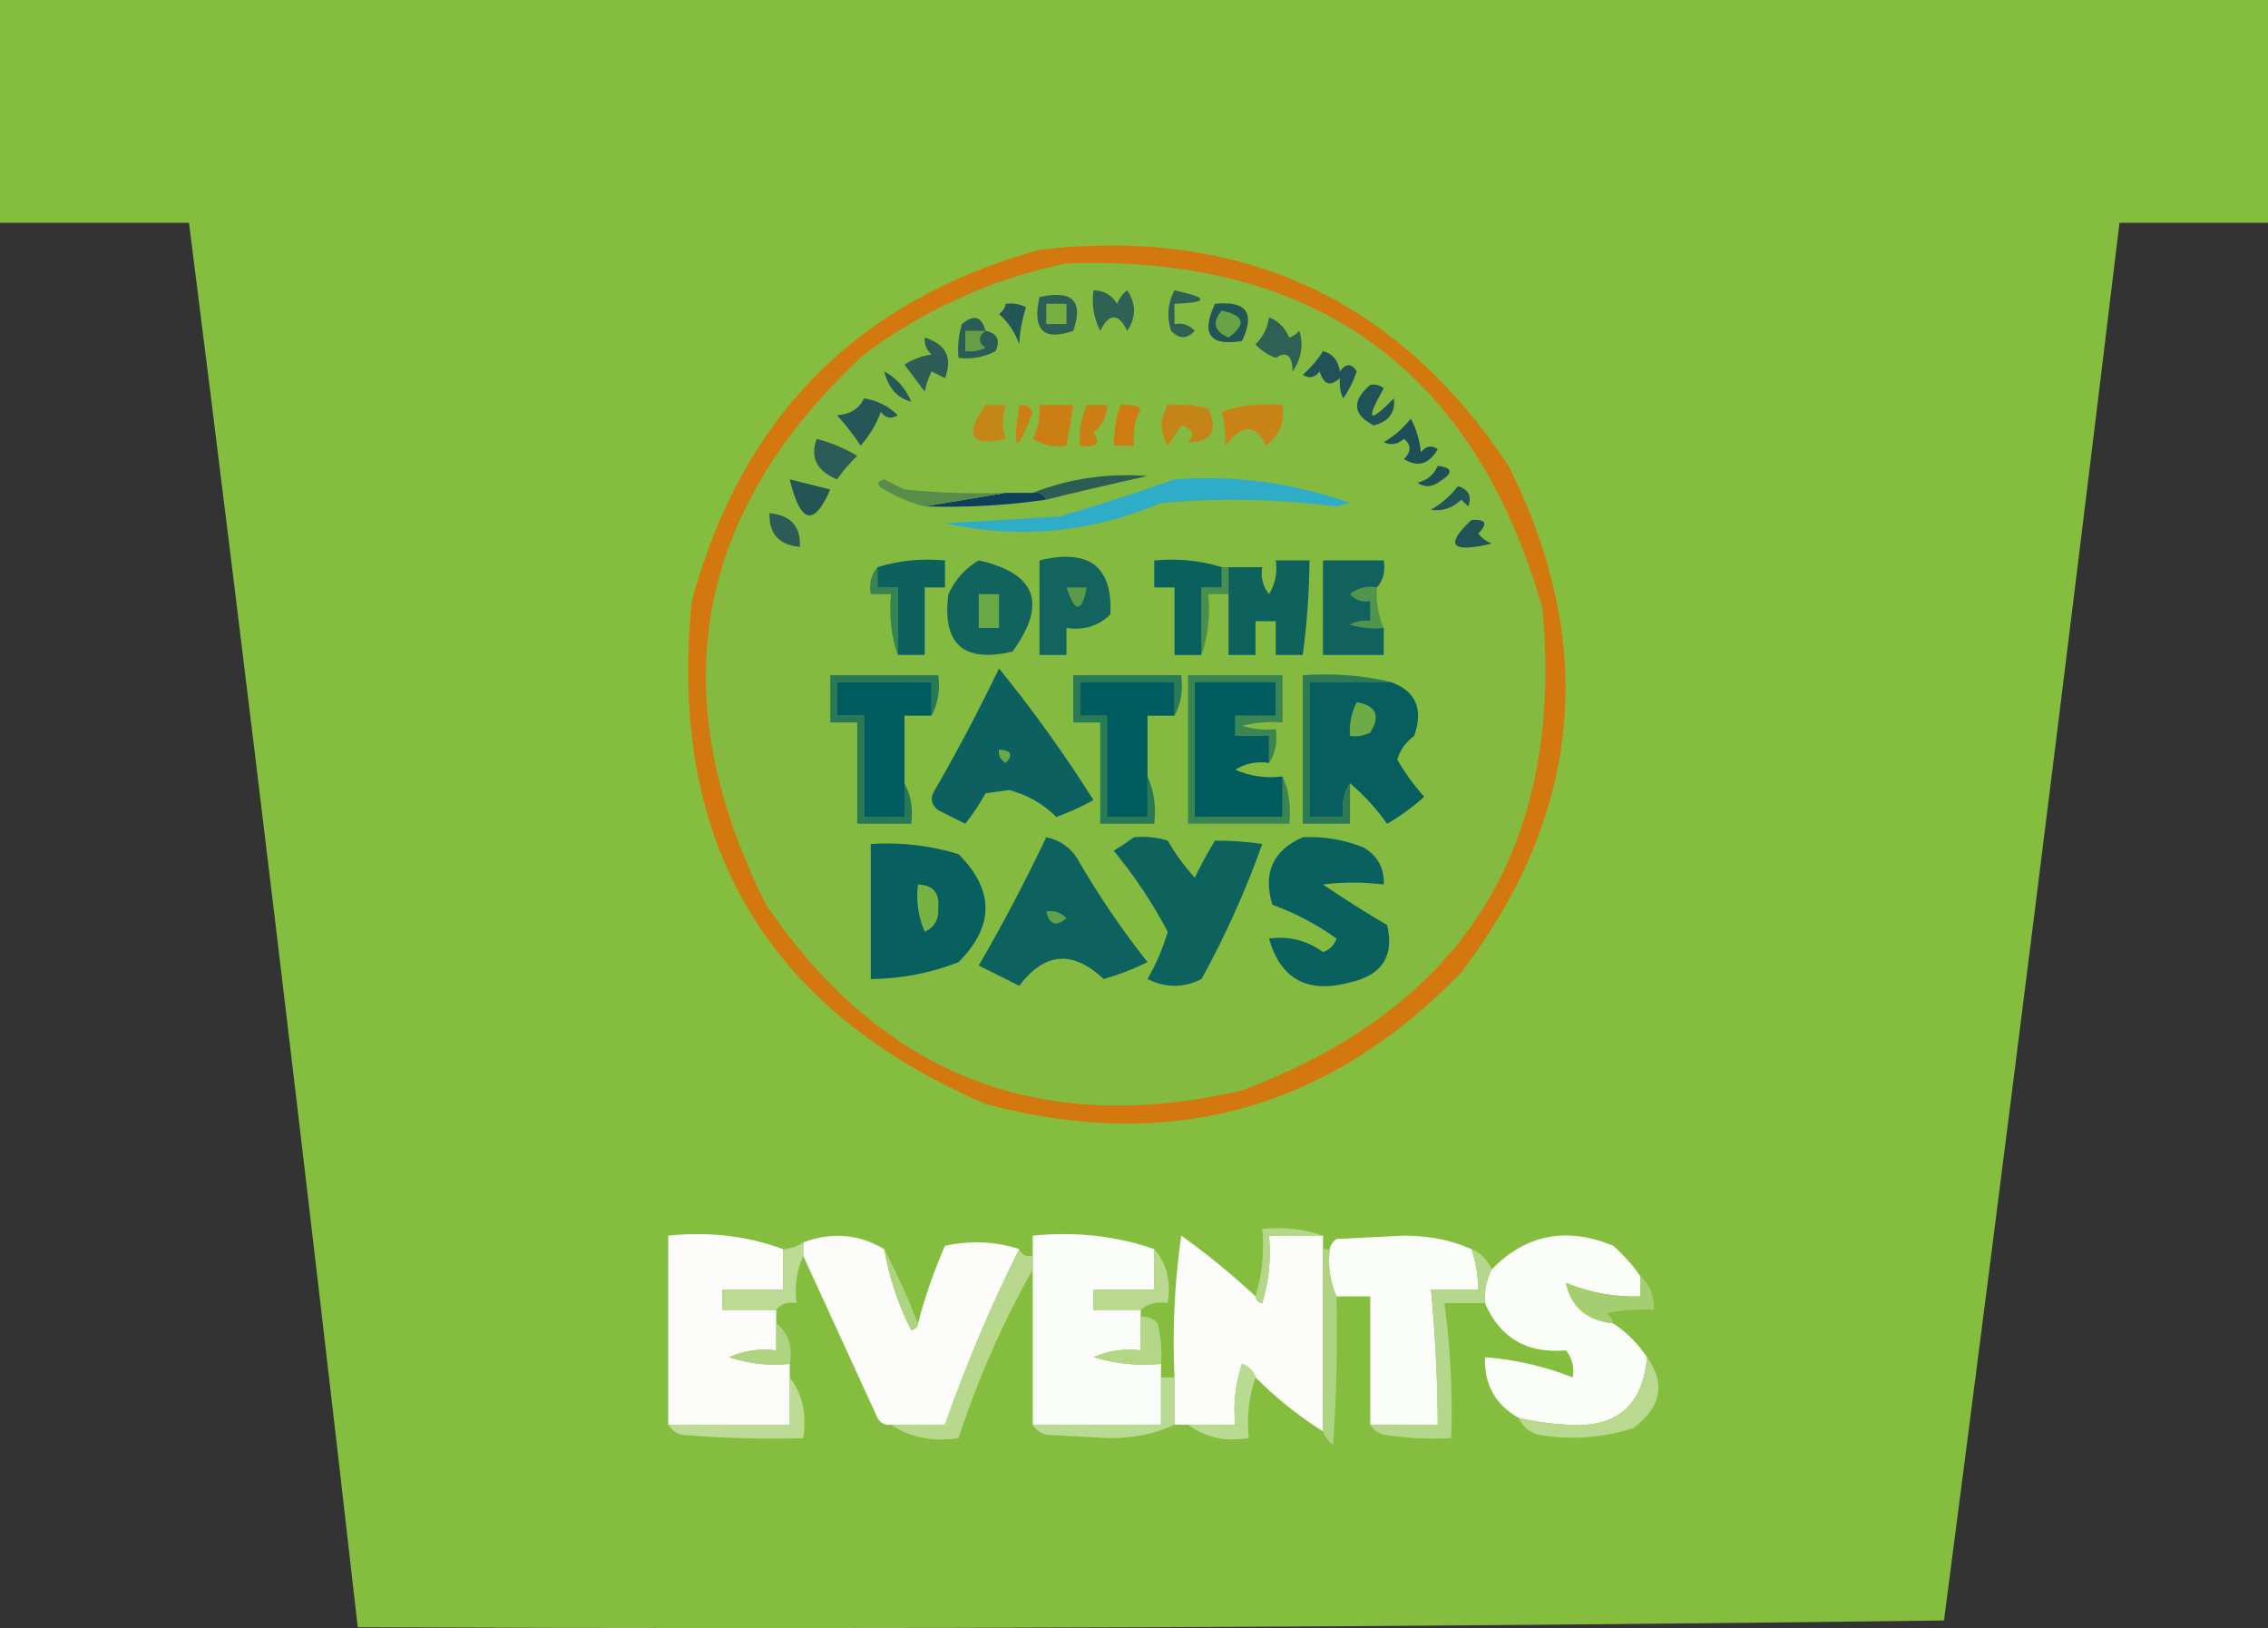 <?xml version="1.0" encoding="UTF-8" standalone="no"?>
<svg
   version="1.1"
   width="336"
   height="241.125"
   style="clip-rule:evenodd;fill-rule:evenodd;image-rendering:optimizeQuality;shape-rendering:geometricPrecision;text-rendering:geometricPrecision"
   id="svg342"
   sodipodi:docname="events.svg"
   inkscape:version="1.1.2 (b8e25be833, 2022-02-05)"
   xmlns:inkscape="http://www.inkscape.org/namespaces/inkscape"
   xmlns:sodipodi="http://sodipodi.sourceforge.net/DTD/sodipodi-0.dtd"
   xmlns="http://www.w3.org/2000/svg"
   xmlns:svg="http://www.w3.org/2000/svg">
  <rect width="100%" height="100%" fill="#333333" stroke="none"/>
  <defs
     id="defs346" />
  <sodipodi:namedview
     id="namedview344"
     pagecolor="#ffffff"
     bordercolor="#666666"
     borderopacity="1.0"
     inkscape:pageshadow="2"
     inkscape:pageopacity="0.0"
     inkscape:pagecheckerboard="0"
     showgrid="false"
     fit-margin-top="0"
     fit-margin-left="0"
     fit-margin-right="0"
     fit-margin-bottom="0"
     inkscape:zoom="0.871"
     inkscape:cx="63.719862"
     inkscape:cy="126.29162"
     inkscape:window-width="1920"
     inkscape:window-height="1057"
     inkscape:window-x="-8"
     inkscape:window-y="-8"
     inkscape:window-maximized="1"
     inkscape:current-layer="svg342" />
  <g
     id="g8"
     transform="translate(-82.5,-123.5)">
    <path
       style="opacity:1"
       fill="#85be3f"
       d="m 82.5,123.5 c 112,0 224,0 336,0 0,11 0,22 0,33 -7.333,0 -14.667,0 -22,0 -8.338,69.046 -17.004,138.046 -26,207 -78.33,1 -156.664,1.333 -235,1 -7.895,-69.384 -16.228,-138.718 -25,-208 -9.333,0 -18.667,0 -28,0 0,-11 0,-22 0,-33 z"
       id="path6" />
  </g>
  <g
     id="g12"
     transform="translate(-82.5,-123.5)">
    <path
       style="opacity:1"
       fill="#d3780f"
       d="m 236.5,160.5 c 29.882,-3.448 53.049,7.219 69.5,32 13.216,26.473 10.883,51.473 -7,75 -19.657,20.329 -43.157,26.829 -70.5,19.5 -32.62,-14.054 -47.12,-38.887 -43.5,-74.5 7.361,-27.194 24.528,-44.527 51.5,-52 z"
       id="path10" />
  </g>
  <g
     id="g16"
     transform="translate(-82.5,-123.5)">
    <path
       style="opacity:1"
       fill="#83ba3f"
       d="m 240.5,162.5 c 36.889,-1.252 60.389,15.748 70.5,51 3.286,35.285 -11.547,59.118 -44.5,71.5 -29.868,6.936 -53.368,-2.23 -70.5,-27.5 -15.594,-30.95 -10.761,-58.117 14.5,-81.5 9.075,-6.739 19.075,-11.239 30,-13.5 z"
       id="path14" />
  </g>
  <g
     id="g20"
     transform="translate(-82.5,-123.5)">
    <path
       style="opacity:1"
       fill="#0a605f"
       d="m 275.5,247.5 c 3.107,-0.149 6.107,0.351 9,1.5 2.107,1.264 3.107,3.097 3,5.5 -3.127,-0.376 -6.127,-0.376 -9,0 3.059,2.086 6.225,4.086 9.5,6 1.091,4.598 -0.743,7.431 -5.5,8.5 -6.292,1.693 -10.292,-0.474 -12,-6.5 2.966,-0.39 5.632,0.277 8,2 1,-0.333 1.667,-1 2,-2 -2.918,-2.09 -6.085,-3.757 -9.5,-5 -1.429,-4.717 0.071,-8.05 4.5,-10 z"
       id="path18" />
  </g>
  <g
     id="g24"
     transform="translate(-82.5,-123.5)">
    <path
       style="opacity:1"
       fill="#0e625e"
       d="m 250.5,247.5 c 1.699,-0.16 3.366,0.006 5,0.5 1.14,1.973 2.473,3.807 4,5.5 0.906,-1.886 1.906,-3.72 3,-5.5 2.297,-0.018 4.631,0.149 7,0.5 -2.434,6.871 -5.434,13.538 -9,20 -2.667,1.333 -5.333,1.333 -8,0 1.278,-2.222 2.278,-4.556 3,-7 -2.239,-4.248 -4.906,-8.248 -8,-12 1.102,-0.676 2.102,-1.342 3,-2 z"
       id="path22" />
  </g>
  <g
     id="g28"
     transform="translate(-82.5,-123.5)">
    <path
       style="opacity:1"
       fill="#0d615f"
       d="m 237.5,247.5 c 1.871,0.359 3.371,1.359 4.5,3 3.129,5.426 6.629,10.593 10.5,15.5 -2.088,1.03 -4.255,1.863 -6.5,2.5 -4.561,-4.316 -8.727,-3.983 -12.5,1 -2.01,-1.002 -4.01,-2.002 -6,-3 3.614,-6.229 6.947,-12.562 10,-19 z"
       id="path26" />
  </g>
  <g
     id="g32"
     transform="translate(-82.5,-123.5)">
    <path
       style="opacity:1"
       fill="#075f5f"
       d="m 211.5,248.5 c 4.436,-0.29 8.77,0.21 13,1.5 5.333,5.333 5.333,10.667 0,16 -4.188,1.631 -8.521,2.464 -13,2.5 0,-6.667 0,-13.333 0,-20 z"
       id="path30" />
  </g>
  <g
     id="g36"
     transform="translate(-82.5,-123.5)">
    <path
       style="opacity:1"
       fill="#2b7a56"
       d="m 256.5,229.5 c 0,-1.667 0,-3.333 0,-5 -4.667,0 -9.333,0 -14,0 0,1.667 0,3.333 0,5 1.333,0 2.667,0 4,0 0,5 0,10 0,15 2,0 4,0 6,0 0,-2 0,-4 0,-6 0.968,2.107 1.302,4.441 1,7 -2.667,0 -5.333,0 -8,0 0,-5 0,-10 0,-15 -1.333,0 -2.667,0 -4,0 0,-2.333 0,-4.667 0,-7 5.333,0 10.667,0 16,0 0.295,2.235 -0.039,4.235 -1,6 z"
       id="path34" />
  </g>
  <g
     id="g40"
     transform="translate(-82.5,-123.5)">
    <path
       style="opacity:1"
       fill="#2a7956"
       d="m 220.5,229.5 c 0,-1.667 0,-3.333 0,-5 -4.667,0 -9.333,0 -14,0 0,1.667 0,3.333 0,5 1.333,0 2.667,0 4,0 0,5 0,10 0,15 2,0 4,0 6,0 0,-1.667 0,-3.333 0,-5 0.961,1.765 1.295,3.765 1,6 -2.667,0 -5.333,0 -8,0 0,-5 0,-10 0,-15 -1.333,0 -2.667,0 -4,0 0,-2.333 0,-4.667 0,-7 5.333,0 10.667,0 16,0 0.295,2.235 -0.039,4.235 -1,6 z"
       id="path38" />
  </g>
  <g
     id="g44"
     transform="translate(-82.5,-123.5)">
    <path
       style="opacity:1"
       fill="#2e7a56"
       d="m 288.5,224.5 c -4,0 -8,0 -12,0 0,6.667 0,13.333 0,20 1.667,0 3.333,0 5,0 -0.284,-1.915 0.049,-3.581 1,-5 0,2 0,4 0,6 -2.333,0 -4.667,0 -7,0 0,-7.333 0,-14.667 0,-22 4.532,-0.318 8.866,0.015 13,1 z"
       id="path42" />
  </g>
  <g
     id="g48"
     transform="translate(-82.5,-123.5)">
    <path
       style="opacity:1"
       fill="#3a8552"
       d="m 270.5,236.5 c 0,-1.333 0,-2.667 0,-4 -1.667,0 -3.333,0 -5,0 0,-1 0,-2 0,-3 2,0 4,0 6,0 0,-1.667 0,-3.333 0,-5 -4,0 -8,0 -12,0 0,6.667 0,13.333 0,20 4.333,0 8.667,0 13,0 0,-2 0,-4 0,-6 0.968,2.107 1.302,4.441 1,7 -5,0 -10,0 -15,0 0,-7.333 0,-14.667 0,-22 4.667,0 9.333,0 14,0 0,2.333 0,4.667 0,7 -2.027,-0.162 -4.027,0.005 -6,0.5 1.634,0.494 3.301,0.66 5,0.5 0.284,1.915 -0.049,3.581 -1,5 z"
       id="path46" />
  </g>
  <g
     id="g52"
     transform="translate(-82.5,-123.5)">
    <path
       style="opacity:1"
       fill="#065e5f"
       d="m 288.5,224.5 c 3.754,1.328 4.921,3.994 3.5,8 -1.236,0.899 -2.07,2.066 -2.5,3.5 1.125,1.963 2.459,3.796 4,5.5 -1.693,1.527 -3.527,2.86 -5.5,4 -1.617,-2.263 -3.45,-4.263 -5.5,-6 -0.951,1.419 -1.284,3.085 -1,5 -1.667,0 -3.333,0 -5,0 0,-6.667 0,-13.333 0,-20 4,0 8,0 12,0 z"
       id="path50" />
  </g>
  <g
     id="g56"
     transform="translate(-82.5,-123.5)">
    <path
       style="opacity:1"
       fill="#6dab46"
       d="m 283.5,227.5 c 2.889,0.499 3.556,1.999 2,4.5 -0.948,0.483 -1.948,0.649 -3,0.5 -0.134,-1.792 0.199,-3.458 1,-5 z"
       id="path54" />
  </g>
  <g
     id="g60"
     transform="translate(-82.5,-123.5)">
    <path
       style="opacity:1"
       fill="#015c60"
       d="m 270.5,236.5 c -1.788,-0.285 -3.455,0.048 -5,1 2.243,0.974 4.576,1.308 7,1 0,2 0,4 0,6 -4.333,0 -8.667,0 -13,0 0,-6.667 0,-13.333 0,-20 4,0 8,0 12,0 0,1.667 0,3.333 0,5 -2,0 -4,0 -6,0 0,1 0,2 0,3 1.667,0 3.333,0 5,0 0,1.333 0,2.667 0,4 z"
       id="path58" />
  </g>
  <g
     id="g64"
     transform="translate(-82.5,-123.5)">
    <path
       style="opacity:1"
       fill="#015c60"
       d="m 256.5,229.5 c -1.333,0 -2.667,0 -4,0 0,3 0,6 0,9 0,2 0,4 0,6 -2,0 -4,0 -6,0 0,-5 0,-10 0,-15 -1.333,0 -2.667,0 -4,0 0,-1.667 0,-3.333 0,-5 4.667,0 9.333,0 14,0 0,1.667 0,3.333 0,5 z"
       id="path62" />
  </g>
  <g
     id="g68"
     transform="translate(-82.5,-123.5)">
    <path
       style="opacity:1"
       fill="#0c605f"
       d="m 230.5,222.5 c 5.013,6.168 9.679,12.668 14,19.5 -1.774,0.97 -3.607,1.804 -5.5,2.5 -1.979,-1.961 -4.312,-3.294 -7,-4 -1.167,0.167 -2.333,0.333 -3.5,0.5 -0.876,1.586 -1.876,3.086 -3,4.5 -1.333,-0.667 -2.667,-1.333 -4,-2 -1.083,-0.865 -1.249,-1.865 -0.5,-3 3.397,-5.892 6.564,-11.892 9.5,-18 z"
       id="path66" />
  </g>
  <g
     id="g72"
     transform="translate(-82.5,-123.5)">
    <path
       style="opacity:1"
       fill="#69a846"
       d="m 230.5,234.5 c 1.837,0.139 2.17,0.806 1,2 -0.798,-0.457 -1.131,-1.124 -1,-2 z"
       id="path70" />
  </g>
  <g
     id="g76"
     transform="translate(-82.5,-123.5)">
    <path
       style="opacity:1"
       fill="#015c60"
       d="m 220.5,229.5 c -1.333,0 -2.667,0 -4,0 0,3.333 0,6.667 0,10 0,1.667 0,3.333 0,5 -2,0 -4,0 -6,0 0,-5 0,-10 0,-15 -1.333,0 -2.667,0 -4,0 0,-1.667 0,-3.333 0,-5 4.667,0 9.333,0 14,0 0,1.667 0,3.333 0,5 z"
       id="path74" />
  </g>
  <g
     id="g80"
     transform="translate(-82.5,-123.5)">
    <path
       style="opacity:1"
       fill="#378352"
       d="m 212.5,207.5 c 0,1 0,2 0,3 1,0 2,0 3,0 0,3.333 0,6.667 0,10 -0.977,-2.787 -1.31,-5.787 -1,-9 -1,0 -2,0 -3,0 -0.268,-1.599 0.066,-2.932 1,-4 z"
       id="path78" />
  </g>
  <g
     id="g84"
     transform="translate(-82.5,-123.5)">
    <path
       style="opacity:1"
       fill="#4f954d"
       d="m 286.5,210.5 c -0.175,2.121 0.159,4.121 1,6 -1.699,0.16 -3.366,-0.006 -5,-0.5 0.948,-0.483 1.948,-0.649 3,-0.5 0,-1 0,-2 0,-3 -1.175,0.219 -2.175,-0.114 -3,-1 1.189,-0.929 2.522,-1.262 4,-1 z"
       id="path82" />
  </g>
  <g
     id="g88"
     transform="translate(-82.5,-123.5)">
    <path
       style="opacity:1"
       fill="#488f4e"
       d="m 263.5,207.5 c 0.333,0 0.667,0 1,0 0,1.333 0,2.667 0,4 -1,0 -2,0 -3,0 0.31,3.213 -0.023,6.213 -1,9 0,-3.333 0,-6.667 0,-10 1,0 2,0 3,0 0,-1 0,-2 0,-3 z"
       id="path86" />
  </g>
  <g
     id="g92"
     transform="translate(-82.5,-123.5)">
    <path
       style="opacity:1"
       fill="#11625e"
       d="m 286.5,210.5 c -1.478,-0.262 -2.811,0.071 -4,1 0.825,0.886 1.825,1.219 3,1 0,1 0,2 0,3 -1.052,-0.149 -2.052,0.017 -3,0.5 1.634,0.494 3.301,0.66 5,0.5 0,1.333 0,2.667 0,4 -3,0 -6,0 -9,0 0,-4.667 0,-9.333 0,-14 3,0 6,0 9,0 0.268,1.599 -0.066,2.932 -1,4 z"
       id="path90" />
  </g>
  <g
     id="g96"
     transform="translate(-82.5,-123.5)">
    <path
       style="opacity:1"
       fill="#0e625e"
       d="m 264.5,211.5 c 0,-1.333 0,-2.667 0,-4 1.667,0 3.333,0 5,0 -0.262,1.478 0.071,2.811 1,4 0.952,-1.545 1.285,-3.212 1,-5 1.667,0 3.333,0 5,0 -0.04,4.693 -0.373,9.359 -1,14 -1.333,0 -2.667,0 -4,0 0,-1.667 0,-3.333 0,-5 -1,0 -2,0 -3,0 0,1.667 0,3.333 0,5 -1.333,0 -2.667,0 -4,0 0,-3 0,-6 0,-9 z"
       id="path94" />
  </g>
  <g
     id="g100"
     transform="translate(-82.5,-123.5)">
    <path
       style="opacity:1"
       fill="#0a605f"
       d="m 263.5,207.5 c 0,1 0,2 0,3 -1,0 -2,0 -3,0 0,3.333 0,6.667 0,10 -1.333,0 -2.667,0 -4,0 0,-3.333 0,-6.667 0,-10 -1,0 -2,0 -3,0 0,-1.333 0,-2.667 0,-4 3.542,-0.313 6.875,0.021 10,1 z"
       id="path98" />
  </g>
  <g
     id="g104"
     transform="translate(-82.5,-123.5)">
    <path
       style="opacity:1"
       fill="#13645e"
       d="m 236.5,206.5 c 7.348,-1.786 10.848,0.881 10.5,8 -1.789,1.729 -3.956,2.396 -6.5,2 0,1.333 0,2.667 0,4 -1.333,0 -2.667,0 -4,0 0,-4.667 0,-9.333 0,-14 z"
       id="path102" />
  </g>
  <g
     id="g108"
     transform="translate(-82.5,-123.5)">
    <path
       style="opacity:1"
       fill="#589b4b"
       d="m 240.5,210.5 c 1,0 2,0 3,0 -0.746,3.81 -1.746,3.81 -3,0 z"
       id="path106" />
  </g>
  <g
     id="g112"
     transform="translate(-82.5,-123.5)">
    <path
       style="opacity:1"
       fill="#11635e"
       d="m 227.5,206.5 c 8.517,1.902 10.183,6.402 5,13.5 -7.28,1.719 -10.447,-1.115 -9.5,-8.5 1.025,-2.187 2.525,-3.854 4.5,-5 z"
       id="path110" />
  </g>
  <g
     id="g116"
     transform="translate(-82.5,-123.5)">
    <path
       style="opacity:1"
       fill="#69a847"
       d="m 227.5,211.5 c 1,0 2,0 3,0 0,1.667 0,3.333 0,5 -1,0 -2,0 -3,0 0,-1.667 0,-3.333 0,-5 z"
       id="path114" />
  </g>
  <g
     id="g120"
     transform="translate(-82.5,-123.5)">
    <path
       style="opacity:1"
       fill="#0c615e"
       d="m 215.5,220.5 c 0,-3.333 0,-6.667 0,-10 -1,0 -2,0 -3,0 0,-1 0,-2 0,-3 3.125,-0.979 6.458,-1.313 10,-1 0,1.333 0,2.667 0,4 -1,0 -2,0 -3,0 0,3.333 0,6.667 0,10 -1.333,0 -2.667,0 -4,0 z"
       id="path118" />
  </g>
  <g
     id="g124"
     transform="translate(-82.5,-123.5)">
    <path
       style="opacity:1"
       fill="#205258"
       d="m 300.5,200.5 c 2.148,-0.111 2.481,0.556 1,2 0.525,0.692 1.192,1.192 2,1.5 -6.025,1.447 -7.025,0.281 -3,-3.5 z"
       id="path122" />
  </g>
  <g
     id="g128"
     transform="translate(-82.5,-123.5)">
    <path
       style="opacity:1"
       fill="#2c5c56"
       d="m 196.5,199.5 c 3.168,0.327 4.668,1.994 4.5,5 -3.094,-0.293 -4.594,-1.959 -4.5,-5 z"
       id="path126" />
  </g>
  <g
     id="g132"
     transform="translate(-82.5,-123.5)">
    <path
       style="opacity:1"
       fill="#215557"
       d="m 298.5,195.5 c 1.585,0.502 2.085,1.502 1.5,3 -0.333,-0.333 -0.667,-0.667 -1,-1 -1.337,1.265 -2.837,1.765 -4.5,1.5 1.593,-0.949 2.926,-2.115 4,-3.5 z"
       id="path130" />
  </g>
  <g
     id="g136"
     transform="translate(-82.5,-123.5)">
    <path
       style="opacity:1"
       fill="#0e405c"
       d="m 231.5,196.5 c 1.333,0 2.667,0 4,0 0.992,-0.172 1.658,0.162 2,1 -5.955,0.863 -11.955,1.197 -18,1 4,-0.667 8,-1.333 12,-2 z"
       id="path134" />
  </g>
  <g
     id="g140"
     transform="translate(-82.5,-123.5)">
    <path
       style="opacity:1"
       fill="#2facc7"
       d="m 256.5,194.5 c 8.928,-0.661 17.595,0.505 26,3.5 -0.667,0.167 -1.333,0.333 -2,0.5 -8.638,-1.11 -17.304,-1.276 -26,-0.5 -10.391,4.408 -21.057,5.408 -32,3 5.667,-0.333 11.333,-0.667 17,-1 5.833,-1.7 11.5,-3.533 17,-5.5 z"
       id="path138" />
  </g>
  <g
     id="g144"
     transform="translate(-82.5,-123.5)">
    <path
       style="opacity:1"
       fill="#578c4b"
       d="m 231.5,196.5 c -4,0.667 -8,1.333 -12,2 -2.093,-0.545 -4.093,-1.378 -6,-2.5 -1.196,-0.654 -1.196,-1.154 0,-1.5 1,0.5 2,1 3,1.5 4.989,0.499 9.989,0.666 15,0.5 z"
       id="path142" />
  </g>
  <g
     id="g148"
     transform="translate(-82.5,-123.5)">
    <path
       style="opacity:1"
       fill="#235557"
       d="m 199.5,194.5 c 1.982,0.495 3.982,0.995 6,1.5 -2.423,5.571 -4.423,5.071 -6,-1.5 z"
       id="path146" />
  </g>
  <g
     id="g152"
     transform="translate(-82.5,-123.5)">
    <path
       style="opacity:1"
       fill="#2c5d55"
       d="m 237.5,197.5 c -0.342,-0.838 -1.008,-1.172 -2,-1 5.375,-2.116 11.042,-2.95 17,-2.5 -5.033,1.106 -10.033,2.273 -15,3.5 z"
       id="path150" />
  </g>
  <g
     id="g156"
     transform="translate(-82.5,-123.5)">
    <path
       style="opacity:1"
       fill="#1e5058"
       d="m 295.5,192.5 c 2.342,0.275 2.342,1.108 0,2.5 -1,0.667 -2,0.667 -3,0 1.442,-0.377 2.442,-1.21 3,-2.5 z"
       id="path154" />
  </g>
  <g
     id="g160"
     transform="translate(-82.5,-123.5)">
    <path
       style="opacity:1"
       fill="#2b5c56"
       d="m 203.5,188.5 c 2.08,0.544 4.08,1.378 6,2.5 -1.118,1.074 -2.118,2.24 -3,3.5 -3.021,-1.273 -4.021,-3.273 -3,-6 z"
       id="path158" />
  </g>
  <g
     id="g164"
     transform="translate(-82.5,-123.5)">
    <path
       style="opacity:1"
       fill="#1d4f58"
       d="m 291.5,185.5 c 0.802,1.452 1.302,3.118 1.5,5 0.718,-0.951 1.551,-1.117 2.5,-0.5 -1.272,2.261 -2.938,2.761 -5,1.5 1.09,-1.109 1.09,-2.109 0,-3 -0.951,0.826 -1.951,0.992 -3,0.5 1.593,-0.949 2.926,-2.115 4,-3.5 z"
       id="path162" />
  </g>
  <g
     id="g168"
     transform="translate(-82.5,-123.5)">
    <path
       style="opacity:1"
       fill="#cf7b11"
       d="m 248.5,183.5 c 1.052,-0.149 2.052,0.017 3,0.5 -0.906,1.699 -1.239,3.533 -1,5.5 -1,0 -2,0 -3,0 0.017,-2.065 0.35,-4.065 1,-6 z"
       id="path166" />
  </g>
  <g
     id="g172"
     transform="translate(-82.5,-123.5)">
    <path
       style="opacity:1"
       fill="#c88215"
       d="m 263.5,184.5 c 2.787,-0.977 5.787,-1.31 9,-1 0.368,2.556 -0.466,4.556 -2.5,6 -1.413,-3.262 -3.413,-3.262 -6,0 0.096,-1.881 -0.071,-3.547 -0.5,-5 z"
       id="path170" />
  </g>
  <g
     id="g176"
     transform="translate(-82.5,-123.5)">
    <path
       style="opacity:1"
       fill="#c98014"
       d="m 233.5,183.5 c 0.876,-0.131 1.543,0.202 2,1 -2.418,6.407 -3.085,6.073 -2,-1 z"
       id="path174" />
  </g>
  <g
     id="g180"
     transform="translate(-82.5,-123.5)">
    <path
       style="opacity:1"
       fill="#c48618"
       d="m 228.5,183.5 c 1,0 2,0 3,0 -0.552,1.831 -0.552,3.497 0,5 -5.235,1.21 -6.235,-0.457 -3,-5 z"
       id="path178" />
  </g>
  <g
     id="g184"
     transform="translate(-82.5,-123.5)">
    <path
       style="opacity:1"
       fill="#205357"
       d="m 285.5,180.5 c 0.739,-0.131 1.406,0.036 2,0.5 -2.739,4.825 -2.239,5.325 1.5,1.5 0.251,2.103 -0.749,3.437 -3,4 -3.103,-1.612 -3.27,-3.612 -0.5,-6 z"
       id="path182" />
  </g>
  <g
     id="g188"
     transform="translate(-82.5,-123.5)">
    <path
       style="opacity:1"
       fill="#ca7f14"
       d="m 243.5,183.5 c 1,0 2,0 3,0 0.02,1.643 -0.647,2.976 -2,4 1.109,1.714 0.442,2.381 -2,2 -0.175,-2.121 0.159,-4.121 1,-6 z"
       id="path186" />
  </g>
  <g
     id="g192"
     transform="translate(-82.5,-123.5)">
    <path
       style="opacity:1"
       fill="#cb7e13"
       d="m 236.5,183.5 c 1.667,0 3.333,0 5,0 -0.333,2 -0.667,4 -1,6 -1.788,0.285 -3.455,-0.048 -5,-1 0.809,-1.571 1.143,-3.238 1,-5 z"
       id="path190" />
  </g>
  <g
     id="g196"
     transform="translate(-82.5,-123.5)">
    <path
       style="opacity:1"
       fill="#c58417"
       d="m 255.5,183.5 c 2.027,-0.162 4.027,0.005 6,0.5 1.51,3.326 0.51,4.993 -3,5 1.104,-1.131 0.771,-1.965 -1,-2.5 -0.667,1 -1.333,2 -2,3 -1.194,-2.016 -1.194,-4.016 0,-6 z"
       id="path194" />
  </g>
  <g
     id="g200"
     transform="translate(-82.5,-123.5)">
    <path
       style="opacity:1"
       fill="#265757"
       d="m 210.5,182.5 c 1.923,0.295 3.59,1.128 5,2.5 -0.949,0.617 -1.782,0.451 -2.5,-0.5 -0.684,1.859 -1.684,3.526 -3,5 -1.046,-1.59 -2.213,-3.09 -3.5,-4.5 1.937,-0.122 3.27,-0.955 4,-2.5 z"
       id="path198" />
  </g>
  <g
     id="g204"
     transform="translate(-82.5,-123.5)">
    <path
       style="opacity:1"
       fill="#255956"
       d="m 213.5,178.5 c 1.839,1.008 3.172,2.508 4,4.5 -2.083,-0.559 -3.416,-2.059 -4,-4.5 z"
       id="path202" />
  </g>
  <g
     id="g208"
     transform="translate(-82.5,-123.5)">
    <path
       style="opacity:1"
       fill="#205257"
       d="m 278.5,175.5 c 1.431,0.381 2.264,1.381 2.5,3 0.893,-1.211 1.726,-1.211 2.5,0 -0.477,1.431 -1.143,2.764 -2,4 -0.411,-0.762 -0.577,-1.762 -0.5,-3 -1.395,1.315 -2.395,0.981 -3,-1 -0.718,0.951 -1.551,1.117 -2.5,0.5 1.21,-1.039 2.21,-2.206 3,-3.5 z"
       id="path206" />
  </g>
  <g
     id="g212"
     transform="translate(-82.5,-123.5)">
    <path
       style="opacity:1"
       fill="#2d5d55"
       d="m 219.5,173.5 c 3.154,0.974 4.154,2.974 3,6 -0.667,-0.333 -1.333,-0.667 -2,-1 -0.498,1.103 -0.831,2.103 -1,3 -1,-1.333 -2,-2.667 -3,-4 1.229,-0.781 2.562,-1.281 4,-1.5 -0.752,-0.671 -1.086,-1.504 -1,-2.5 z"
       id="path210" />
  </g>
  <g
     id="g216"
     transform="translate(-82.5,-123.5)">
    <path
       style="opacity:1"
       fill="#2a5d55"
       d="m 228.5,172.5 c 1.725,0.343 2.225,1.343 1.5,3 -1.699,0.906 -3.533,1.239 -5.5,1 -0.16,-1.699 0.006,-3.366 0.5,-5 1.756,-1.485 2.923,-1.152 3.5,1 z"
       id="path214" />
  </g>
  <g
     id="g220"
     transform="translate(-82.5,-123.5)">
    <path
       style="opacity:1"
       fill="#669d46"
       d="m 228.5,172.5 c -1.098,0.897 -1.098,1.73 0,2.5 -0.948,0.483 -1.948,0.649 -3,0.5 0,-1 0,-2 0,-3 1,0 2,0 3,0 z"
       id="path218" />
  </g>
  <g
     id="g224"
     transform="translate(-82.5,-123.5)">
    <path
       style="opacity:1"
       fill="#2e6054"
       d="m 270.5,170.5 c 1.359,0.507 2.359,1.507 3,3 0.586,-0.209 1.086,-0.543 1.5,-1 0.635,2.135 0.301,4.135 -1,6 -0.065,-2.383 -0.898,-3.05 -2.5,-2 -1.172,-0.419 -2.172,-1.085 -3,-2 1.13,-1.122 1.797,-2.456 2,-4 z"
       id="path222" />
  </g>
  <g
     id="g228"
     transform="translate(-82.5,-123.5)">
    <path
       style="opacity:1"
       fill="#2c5f55"
       d="m 236.5,167.5 c 4.886,-1.095 6.552,0.572 5,5 -4.429,1.543 -6.096,-0.124 -5,-5 z"
       id="path226" />
  </g>
  <g
     id="g232"
     transform="translate(-82.5,-123.5)">
    <path
       style="opacity:1"
       fill="#215556"
       d="m 262.5,168.5 c 4.659,-0.485 5.992,1.348 4,5.5 -4.772,0.81 -6.105,-1.023 -4,-5.5 z"
       id="path230" />
  </g>
  <g
     id="g236"
     transform="translate(-82.5,-123.5)">
    <path
       style="opacity:1"
       fill="#6aa246"
       d="m 263.5,169.5 c 3.361,0.703 3.694,2.037 1,4 -2.142,-0.937 -2.476,-2.27 -1,-4 z"
       id="path234" />
  </g>
  <g
     id="g240"
     transform="translate(-82.5,-123.5)">
    <path
       style="opacity:1"
       fill="#77af42"
       d="m 237.5,168.5 c 1,0 2,0 3,0 0,1 0,2 0,3 -1,0 -2,0 -3,0 0,-1 0,-2 0,-3 z"
       id="path238" />
  </g>
  <g
     id="g244"
     transform="translate(-82.5,-123.5)">
    <path
       style="opacity:1"
       fill="#235656"
       d="m 231.5,168.5 c 1.052,-0.149 2.052,0.017 3,0.5 -0.597,1.889 -0.931,3.722 -1,5.5 -0.641,-1.796 -1.641,-3.296 -3,-4.5 0.556,-0.383 0.889,-0.883 1,-1.5 z"
       id="path242" />
  </g>
  <g
     id="g248"
     transform="translate(-82.5,-123.5)">
    <path
       style="opacity:1"
       fill="#2e6054"
       d="m 256.5,166.5 c 5.129,1.114 5.129,1.781 0,2 0,1 0,2 0,3 1.175,-0.219 2.175,0.114 3,1 -1.151,1.231 -2.317,1.231 -3.5,0 -0.678,-2.098 -0.511,-4.098 0.5,-6 z"
       id="path246" />
  </g>
  <g
     id="g252"
     transform="translate(-82.5,-123.5)">
    <path
       style="opacity:1"
       fill="#2e6254"
       d="m 244.5,166.5 c 1.517,0.011 2.684,0.677 3.5,2 0.308,-0.808 0.808,-1.475 1.5,-2 1.333,2 1.333,4 0,6 -1.333,-2.667 -2.667,-2.667 -4,0 -0.966,-1.896 -1.299,-3.896 -1,-6 z"
       id="path250" />
  </g>
  <g
     id="g256"
     transform="translate(-82.5,-123.5)">
    <path
       style="opacity:1"
       fill="#77b342"
       d="m 218.5,254.5 c 2.222,0.059 3.222,1.225 3,3.5 0.112,1.662 -0.554,2.829 -2,3.5 -0.974,-2.243 -1.308,-4.576 -1,-7 z"
       id="path254" />
  </g>
  <g
     id="g260"
     transform="translate(-82.5,-123.5)">
    <path
       style="opacity:1"
       fill="#5fa049"
       d="m 237.5,258.5 c 1.175,-0.219 2.175,0.114 3,1 -1.552,1.298 -2.552,0.965 -3,-1 z"
       id="path258" />
  </g>
  <g
     id="g264"
     transform="translate(-82.5,-123.5)">
    <path
       style="opacity:1"
       fill="#fcfdfb"
       d="m 198.5,308.5 c 0,2 0,4 0,6 -3,0 -6,0 -9,0 0,1 0,2 0,3 2.667,0 5.333,0 8,0 0,0.667 0,1.333 0,2 0,1.333 0,2.667 0,4 -2.424,-0.308 -4.757,0.026 -7,1 2.928,0.984 5.928,1.317 9,1 0,0.667 0,1.333 0,2 0,2.333 0,4.667 0,7 -6,0 -12,0 -18,0 0,-9.333 0,-18.667 0,-28 6.098,-0.617 11.765,0.05 17,2 z"
       id="path262" />
  </g>
  <g
     id="g268"
     transform="translate(-82.5,-123.5)">
    <path
       style="opacity:1"
       fill="#fcfdfa"
       d="m 213.5,308.5 c 0.732,4.196 2.065,8.196 4,12 0.607,-0.124 0.94,-0.457 1,-1 1.035,-3.939 2.369,-7.772 4,-11.5 3.858,-0.81 7.524,-0.643 11,0.5 -4.185,8.379 -7.851,17.045 -11,26 -2.667,0 -5.333,0 -8,0 -0.876,0.131 -1.543,-0.202 -2,-1 -3.681,-8.026 -7.348,-16.026 -11,-24 0,-0.667 0,-1.333 0,-2 4.218,-1.567 8.218,-1.234 12,1 z"
       id="path266" />
  </g>
  <g
     id="g272"
     transform="translate(-82.5,-123.5)">
    <path
       style="opacity:1"
       fill="#fbfdfa"
       d="m 253.5,308.5 c 0,2 0,4 0,6 -3,0 -6,0 -9,0 0,1 0,2 0,3 2.333,0 4.667,0 7,0 0,0.333 0,0.667 0,1 0,1.667 0,3.333 0,5 -2.424,-0.308 -4.757,0.026 -7,1 3.268,0.987 6.602,1.32 10,1 0,0.667 0,1.333 0,2 0,2.333 0,4.667 0,7 -6.333,0 -12.667,0 -19,0 0,-7.667 0,-15.333 0,-23 0,-0.667 0,-1.333 0,-2 0,-1 0,-2 0,-3 6.426,-0.62 12.426,0.047 18,2 z"
       id="path270" />
  </g>
  <g
     id="g276"
     transform="translate(-82.5,-123.5)">
    <path
       style="opacity:1"
       fill="#fcfdfa"
       d="m 268.5,315.5 c 0.06,0.543 0.393,0.876 1,1 0.987,-3.268 1.32,-6.602 1,-10 2.667,0 5.333,0 8,0 0,0.667 0,1.333 0,2 0,9 0,18 0,27 -3.622,-2.287 -6.955,-4.953 -10,-8 -0.311,-0.978 -0.978,-1.645 -2,-2 -0.984,2.928 -1.317,5.928 -1,9 -2.333,0 -4.667,0 -7,0 -0.667,0 -1.333,0 -2,0 0,-2.333 0,-4.667 0,-7 -0.33,-7.032 0.003,-14.032 1,-21 3.881,2.769 7.548,5.769 11,9 z"
       id="path274" />
  </g>
  <g
     id="g280"
     transform="translate(-82.5,-123.5)">
    <path
       style="opacity:1"
       fill="#fbfdf9"
       d="m 300.5,308.5 c 0.65,1.935 0.983,3.935 1,6 -2.333,0 -4.667,0 -7,0 0.639,6.648 0.973,13.314 1,20 -3.333,0 -6.667,0 -10,0 0,-6.333 0,-12.667 0,-19 -1.667,0 -3.333,0 -5,0 -0.968,-2.107 -1.302,-4.441 -1,-7 0.111,-0.617 0.444,-1.117 1,-1.5 3.333,-0.167 6.667,-0.333 10,-0.5 3.739,0.014 7.072,0.68 10,2 z"
       id="path278" />
  </g>
  <g
     id="g284"
     transform="translate(-82.5,-123.5)">
    <path
       style="opacity:1"
       fill="#fbfdf9"
       d="m 325.5,312.5 c 0,1 0,2 0,3 -3.847,0.119 -7.514,-0.547 -11,-2 0.766,3.585 3.099,5.585 7,6 2,1.333 3.667,3 5,5 -0.605,7.264 -4.605,10.597 -12,10 -2.383,-0.137 -4.717,-0.471 -7,-1 -3.478,-1.953 -5.145,-4.953 -5,-9 4.549,0.374 8.883,1.374 13,3 0.262,-1.478 -0.071,-2.811 -1,-4 -5.787,0.495 -9.787,-1.838 -12,-7 -0.134,-1.792 0.199,-3.458 1,-5 5.055,-5.184 11.055,-6.351 18,-3.5 1.541,1.371 2.875,2.871 4,4.5 z"
       id="path282" />
  </g>
  <g
     id="g288"
     transform="translate(-82.5,-123.5)">
    <path
       style="opacity:1"
       fill="#bbda94"
       d="m 201.5,307.5 c 0,0.667 0,1.333 0,2 -0.968,2.107 -1.302,4.441 -1,7 -1.291,-0.237 -2.291,0.096 -3,1 -2.667,0 -5.333,0 -8,0 0,-1 0,-2 0,-3 3,0 6,0 9,0 0,-2 0,-4 0,-6 1.109,-0.057 2.109,-0.39 3,-1 z"
       id="path286" />
  </g>
  <g
     id="g292"
     transform="translate(-82.5,-123.5)">
    <path
       style="opacity:1"
       fill="#b8d98f"
       d="m 253.5,308.5 c 1.869,2.135 2.536,4.802 2,8 -1.599,-0.268 -2.932,0.066 -4,1 -2.333,0 -4.667,0 -7,0 0,-1 0,-2 0,-3 3,0 6,0 9,0 0,-2 0,-4 0,-6 z"
       id="path290" />
  </g>
  <g
     id="g296"
     transform="translate(-82.5,-123.5)">
    <path
       style="opacity:1"
       fill="#b7d88d"
       d="m 233.5,308.5 c 0.342,0.838 1.008,1.172 2,1 0,0.667 0,1.333 0,2 -4.459,7.924 -8.125,16.257 -11,25 -3.829,0.569 -7.163,-0.098 -10,-2 2.667,0 5.333,0 8,0 3.149,-8.955 6.815,-17.621 11,-26 z"
       id="path294" />
  </g>
  <g
     id="g300"
     transform="translate(-82.5,-123.5)">
    <path
       style="opacity:1"
       fill="#aed480"
       d="m 213.5,308.5 c 1.86,3.583 3.527,7.249 5,11 -0.06,0.543 -0.393,0.876 -1,1 -1.935,-3.804 -3.268,-7.804 -4,-12 z"
       id="path298" />
  </g>
  <g
     id="g304"
     transform="translate(-82.5,-123.5)">
    <path
       style="opacity:1"
       fill="#b5d78a"
       d="m 278.5,306.5 c -2.667,0 -5.333,0 -8,0 0.32,3.398 -0.013,6.732 -1,10 -0.607,-0.124 -0.94,-0.457 -1,-1 0.979,-3.125 1.313,-6.458 1,-10 3.213,-0.31 6.213,0.023 9,1 z"
       id="path302" />
  </g>
  <g
     id="g308"
     transform="translate(-82.5,-123.5)">
    <path
       style="opacity:1"
       fill="#a4ce70"
       d="m 325.5,312.5 c 1.431,1.28 2.098,2.947 2,5 -2.357,-0.163 -4.69,0.003 -7,0.5 0.556,0.383 0.889,0.883 1,1.5 -3.901,-0.415 -6.234,-2.415 -7,-6 3.486,1.453 7.153,2.119 11,2 0,-1 0,-2 0,-3 z"
       id="path306" />
  </g>
  <g
     id="g312"
     transform="translate(-82.5,-123.5)">
    <path
       style="opacity:1"
       fill="#b3d687"
       d="m 251.5,318.5 c 0.996,-0.086 1.829,0.248 2.5,1 0.495,1.973 0.662,3.973 0.5,6 -3.398,0.32 -6.732,-0.013 -10,-1 2.243,-0.974 4.576,-1.308 7,-1 0,-1.667 0,-3.333 0,-5 z"
       id="path310" />
  </g>
  <g
     id="g316"
     transform="translate(-82.5,-123.5)">
    <path
       style="opacity:1"
       fill="#afd481"
       d="m 197.5,319.5 c 1.808,1.418 2.475,3.418 2,6 -3.072,0.317 -6.072,-0.016 -9,-1 2.243,-0.974 4.576,-1.308 7,-1 0,-1.333 0,-2.667 0,-4 z"
       id="path314" />
  </g>
  <g
     id="g320"
     transform="translate(-82.5,-123.5)">
    <path
       style="opacity:1"
       fill="#afd481"
       d="m 278.5,308.5 c 0.333,0 0.667,0 1,0 -0.302,2.559 0.032,4.893 1,7 0.166,7.341 0,14.674 -0.5,22 -0.717,-0.544 -1.217,-1.211 -1.5,-2 0,-9 0,-18 0,-27 z"
       id="path318" />
  </g>
  <g
     id="g324"
     transform="translate(-82.5,-123.5)">
    <path
       style="opacity:1"
       fill="#b9d990"
       d="m 326.5,324.5 c 2.796,3.875 2.129,7.375 -2,10.5 -4.576,1.476 -9.243,1.81 -14,1 -1.442,-0.377 -2.442,-1.21 -3,-2.5 2.283,0.529 4.617,0.863 7,1 7.395,0.597 11.395,-2.736 12,-10 z"
       id="path322" />
  </g>
  <g
     id="g328"
     transform="translate(-82.5,-123.5)">
    <path
       style="opacity:1"
       fill="#b9da91"
       d="m 268.5,327.5 c -0.977,2.787 -1.31,5.787 -1,9 -3.512,0.555 -6.512,-0.112 -9,-2 2.333,0 4.667,0 7,0 -0.317,-3.072 0.016,-6.072 1,-9 1.022,0.355 1.689,1.022 2,2 z"
       id="path326" />
  </g>
  <g
     id="g332"
     transform="translate(-82.5,-123.5)">
    <path
       style="opacity:1"
       fill="#bddb97"
       d="m 199.5,327.5 c 1.888,2.488 2.555,5.488 2,9 -6.009,0.166 -12.009,-10e-4 -18,-0.5 -0.916,-0.278 -1.582,-0.778 -2,-1.5 6,0 12,0 18,0 0,-2.333 0,-4.667 0,-7 z"
       id="path330" />
  </g>
  <g
     id="g336"
     transform="translate(-82.5,-123.5)">
    <path
       style="opacity:1"
       fill="#b9da92"
       d="m 254.5,327.5 c 0.667,0 1.333,0 2,0 0,2.333 0,4.667 0,7 -2.758,1.318 -5.924,1.985 -9.5,2 -3.167,-0.167 -6.333,-0.333 -9.5,-0.5 -0.916,-0.278 -1.582,-0.778 -2,-1.5 6.333,0 12.667,0 19,0 0,-2.333 0,-4.667 0,-7 z"
       id="path334" />
  </g>
  <g
     id="g340"
     transform="translate(-82.5,-123.5)">
    <path
       style="opacity:1"
       fill="#b5d78b"
       d="m 300.5,308.5 c 1.4,0.6 2.4,1.6 3,3 -0.801,1.542 -1.134,3.208 -1,5 -2,0 -4,0 -6,0 0.88,6.623 1.213,13.289 1,20 -3.35,0.165 -6.683,-0.002 -10,-0.5 -0.916,-0.278 -1.582,-0.778 -2,-1.5 3.333,0 6.667,0 10,0 -0.027,-6.686 -0.361,-13.352 -1,-20 2.333,0 4.667,0 7,0 -0.017,-2.065 -0.35,-4.065 -1,-6 z"
       id="path338" />
  </g>
</svg>
